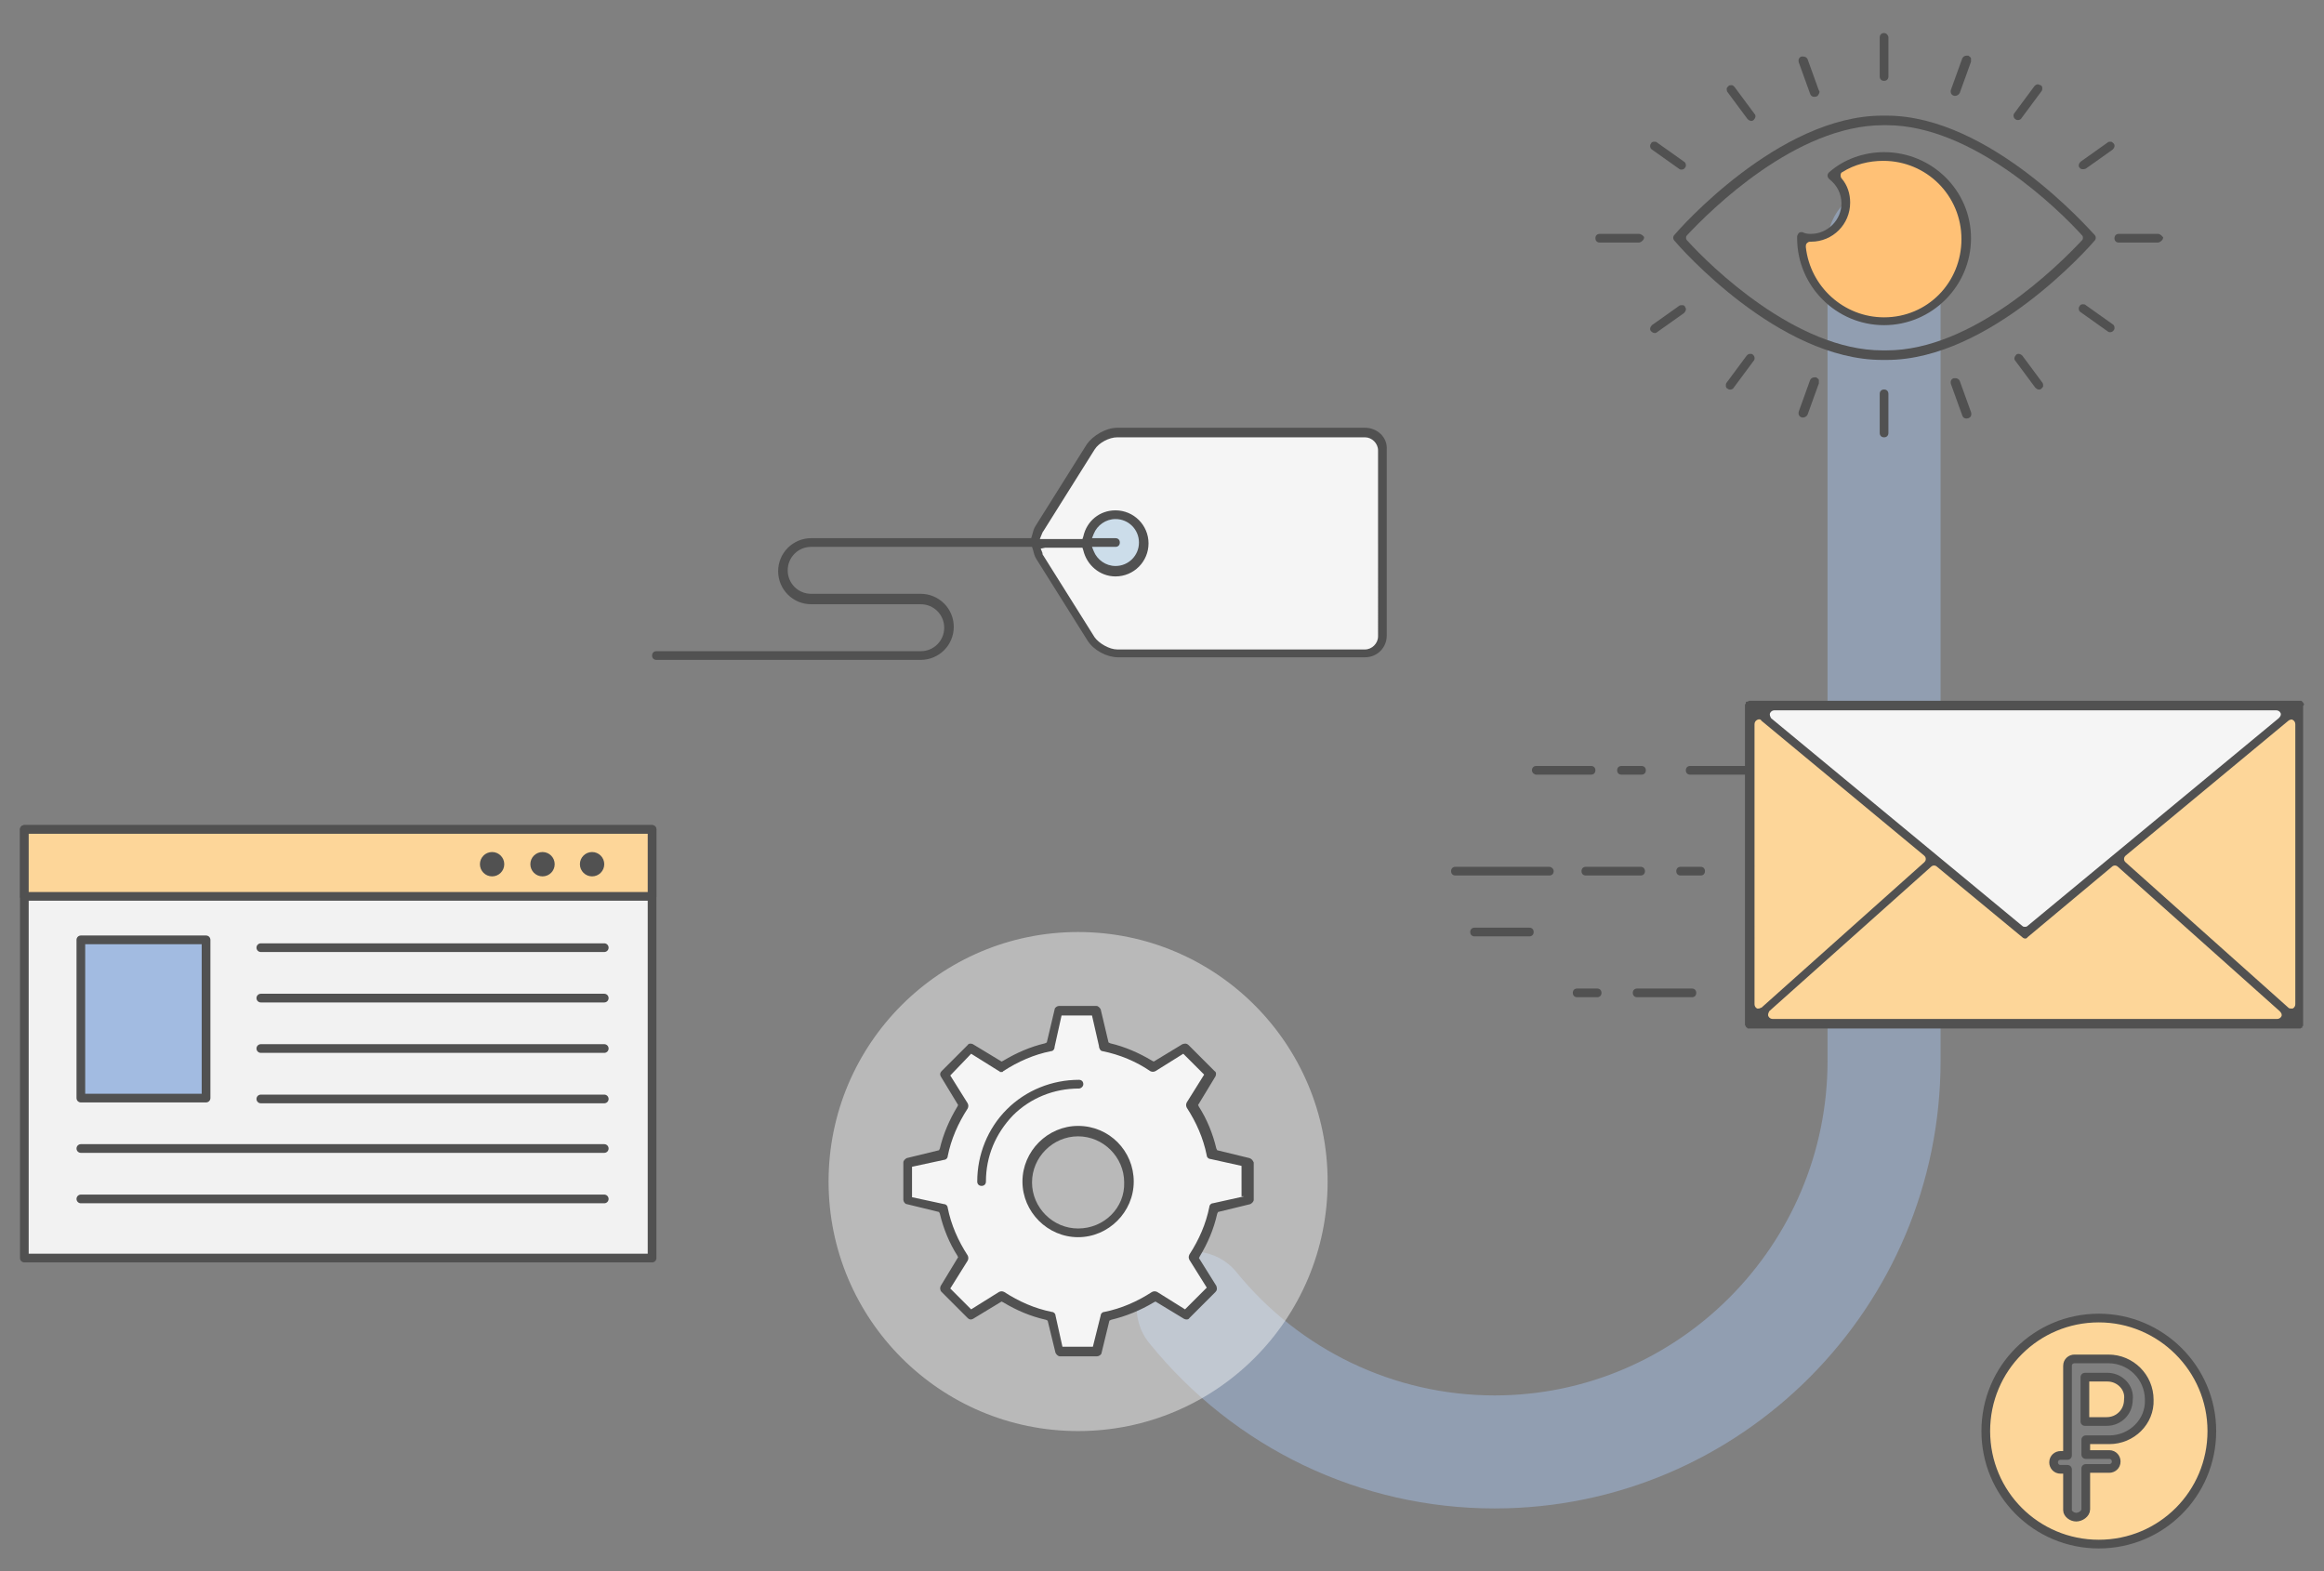 <?xml version="1.0" encoding="utf-8"?>
<!-- Generator: Adobe Illustrator 19.0.0, SVG Export Plug-In . SVG Version: 6.00 Build 0)  -->
<svg version="1.1" id="Background" xmlns="http://www.w3.org/2000/svg" xmlns:xlink="http://www.w3.org/1999/xlink" x="0px" y="0px"
	 viewBox="0 0 267.3 180.7" style="enable-background:new 0 0 267.3 180.7;" xml:space="preserve">
<rect x="0" y="0" width="267.3" height="180.7" fill="#808080" stroke="none"/>
<style type="text/css">
	.st0{fill:#F5F5F5;}
	.st1{fill:#CCDDEA;}
	.st2{fill:#515151;}
	.st3{opacity:0.5;}
	.st4{fill:#A2BBE1;}
	.st5{fill:none;}
	.st6{fill:#FFC176;}
	.st7{fill:#FDD699;}
	.st8{fill:#302D2D;}
	.st9{fill:#F2F2F2;}
	.st10{fill:#FDD699;stroke:#515151;stroke-linecap:round;stroke-linejoin:round;stroke-miterlimit:10;}
	.st11{fill:#F2F2F2;stroke:#515151;stroke-linecap:round;stroke-linejoin:round;stroke-miterlimit:10;}
	.st12{fill:#A2BBE1;stroke:#515151;stroke-linecap:round;stroke-linejoin:round;stroke-miterlimit:10;}
	.st13{fill:none;stroke:#515151;stroke-linecap:round;stroke-linejoin:round;stroke-miterlimit:10;}
</style>
<polygon class="st0" points="119.1,62.5 126,50.8 128.3,49.6 157.3,49.6 159.1,50.9 159.2,73.2 157.7,75.2 128.3,75.2 125.9,74 "/>
<circle class="st1" cx="128.3" cy="62.5" r="3.3"/>
<path class="st2" d="M157,49.2h-28.5c-1.3,0-2.8,0.9-3.5,1.9l-5.9,9.4c-0.2,0.3-0.3,0.7-0.4,1.1l-0.1,0.3H93.3
	c-2.1,0-3.8,1.7-3.8,3.8c0,2.1,1.7,3.8,3.8,3.8h12.6c1.5,0,2.7,1.2,2.7,2.7s-1.2,2.7-2.7,2.7H75.5c-0.3,0-0.5,0.2-0.5,0.5
	s0.2,0.5,0.5,0.5h30.4c2.1,0,3.8-1.7,3.8-3.8s-1.7-3.8-3.8-3.8H93.3c-1.5,0-2.7-1.2-2.7-2.7s1.2-2.7,2.7-2.7h25.4l0.1,0.3
	c0.1,0.4,0.2,0.8,0.4,1.1l5.9,9.4c0.7,1.1,2.2,1.9,3.5,1.9H157c1.4,0,2.5-1.1,2.5-2.5V51.7C159.6,50.3,158.4,49.2,157,49.2z
	 M158.5,73.2c0,0.8-0.7,1.5-1.5,1.5h-28.5c-0.9,0-2.1-0.7-2.6-1.4l-5.9-9.4c-0.1-0.1-0.1-0.2-0.1-0.3l-0.2-0.5l0.5-0.1h4.3l0.1,0.3
	c0.4,1.7,1.9,3,3.7,3c2.1,0,3.8-1.7,3.8-3.8c0-2.1-1.7-3.8-3.8-3.8c-1.8,0-3.3,1.2-3.7,3l-0.1,0.3h-4.9l0.2-0.5
	c0.1-0.2,0.1-0.3,0.2-0.4l5.9-9.4c0.5-0.8,1.7-1.4,2.6-1.4H157c0.8,0,1.5,0.7,1.5,1.5V73.2z M128.3,61.9h-2.7l0.2-0.5
	c0.4-1,1.4-1.7,2.5-1.7c1.5,0,2.7,1.2,2.7,2.7s-1.2,2.7-2.7,2.7c-1.1,0-2.1-0.7-2.5-1.7l-0.2-0.5h2.7c0.3,0,0.5-0.2,0.5-0.5
	S128.6,61.9,128.3,61.9z"/>
<g class="st3">
	<g>
		<g>
			<g>
				<path class="st4" d="M171.9,173.5c-15.4,0-29.9-6.9-39.7-19c-2.3-2.8-1.8-6.9,0.9-9.1c2.8-2.3,6.9-1.8,9.1,0.9
					c7.3,9,18.2,14.2,29.7,14.2c21.1,0,38.3-17.3,38.3-38.5V28c0-3.6,2.9-6.5,6.5-6.5c3.6,0,6.5,2.9,6.5,6.5v94
					C223.2,150.4,200.2,173.5,171.9,173.5z"/>
			</g>
		</g>
	</g>
</g>
<g>
	<path class="st2" d="M216.7,3.8c-0.3,0-0.5,0.2-0.5,0.5l0,4.5c0,0.3,0.2,0.5,0.5,0.5h0c0.3,0,0.5-0.2,0.5-0.5l0-4.5
		C217.2,4.1,217,3.8,216.7,3.8z"/>
	<path class="st2" d="M226.4,6.4c-0.1,0-0.1,0-0.2,0c-0.2,0-0.4,0.1-0.5,0.3l-1.3,3.6c-0.1,0.3,0,0.6,0.3,0.7
		c0.3,0.1,0.6-0.1,0.7-0.3l1.3-3.6c0-0.1,0-0.3,0-0.4S226.5,6.5,226.4,6.4z"/>
	<path class="st2" d="M207.9,6.8c-0.1-0.2-0.3-0.3-0.5-0.3c-0.1,0-0.1,0-0.2,0c-0.3,0.1-0.4,0.4-0.3,0.7l1.3,3.6
		c0.1,0.3,0.4,0.4,0.7,0.3c0.1,0,0.2-0.1,0.3-0.3s0.1-0.3,0-0.4L207.9,6.8z"/>
	<g>
		<path class="st5" d="M216.8,15.1l-0.2,0c-9.4,0-18.8,9-21.8,12.2c2.4,2.6,12.2,12.2,21.7,12.2l0.2,0c0,0,0,0,0,0c0,0,0,0,0,0
			l0.3,0c9.5,0,19.3-9.7,21.7-12.2c-2.4-2.6-12.2-12.2-21.7-12.2L216.8,15.1z"/>
		<path class="st2" d="M217,13.3c-0.1,0-0.1,0-0.2,0l-0.1,0c-0.1,0-0.1,0-0.2,0c-11.9,0-23.4,13.1-23.9,13.7c-0.2,0.2-0.2,0.5,0,0.7
			c0.5,0.6,11.9,13.7,23.9,13.7c0.1,0,0.1,0,0.2,0l0.1,0c0.1,0,0.1,0,0.2,0c11.9,0,23.4-13.1,23.9-13.7c0.2-0.2,0.2-0.5,0-0.7
			C240.4,26.5,228.9,13.3,217,13.3z M239.5,27.6c-2.8,3-12.6,12.7-22.5,12.7l-0.3,0l-0.2,0c-9.9,0-19.8-9.7-22.5-12.7
			c-0.1-0.1-0.1-0.4,0-0.5c2.8-3,12.6-12.7,22.6-12.7l0.2,0l0.2,0c9.9,0,19.8,9.7,22.5,12.7C239.6,27.2,239.6,27.5,239.5,27.6z"/>
		<g>
			<g>
				<path class="st6" d="M216.7,18c-2.3,0-4.4,0.8-6,2.2c1,0.7,1.6,1.9,1.6,3.2c0,2.2-1.8,4-4,4c-0.4,0-0.8-0.1-1.1-0.2
					c0,0.1,0,0.2,0,0.3c0,5.2,4.3,9.5,9.5,9.5c5.2,0,9.5-4.3,9.5-9.5C226.2,22.2,222,18,216.7,18z"/>
			</g>
		</g>
		<path class="st2" d="M216.7,17.5c-2.3,0-4.6,0.8-6.3,2.3c-0.1,0.1-0.2,0.2-0.2,0.4s0.1,0.3,0.2,0.4c0.9,0.7,1.4,1.7,1.4,2.8
			c0,1.9-1.6,3.5-3.5,3.5c-0.3,0-0.6,0-1-0.2c0,0-0.1,0-0.1,0c-0.1,0-0.2,0-0.3,0.1c-0.1,0.1-0.2,0.3-0.2,0.4c0,0.1,0,0.2,0,0.2
			c0,5.5,4.5,10,10,10s10-4.5,10-10S222.2,17.5,216.7,17.5z M216.7,36.5c-4.6,0-8.5-3.5-9-8.1c0-0.1,0-0.3,0.1-0.4
			c0.1-0.1,0.2-0.2,0.4-0.2l0.1,0c2.5,0,4.5-2,4.5-4.5c0-1-0.3-2-1-2.8c-0.1-0.1-0.1-0.3-0.1-0.4c0-0.1,0.1-0.3,0.2-0.3
			c1.4-0.9,3.1-1.3,4.7-1.3c5,0,9,4,9,9S221.7,36.5,216.7,36.5z"/>
		<path class="st2" d="M216.7,44.8c-0.3,0-0.5,0.2-0.5,0.5l0,4.5c0,0.3,0.2,0.5,0.5,0.5h0c0.3,0,0.5-0.2,0.5-0.5l0-4.5
			C217.2,45,217,44.8,216.7,44.8z"/>
		<path class="st2" d="M188.5,26.9l-4.5,0c-0.3,0-0.5,0.2-0.5,0.5s0.2,0.5,0.5,0.5l4.5,0c0.1,0,0.3-0.1,0.4-0.2
			c0.1-0.1,0.2-0.2,0.2-0.4C189.1,27.2,188.8,26.9,188.5,26.9z"/>
		<path class="st2" d="M248.2,26.9l-4.5,0c-0.3,0-0.5,0.2-0.5,0.5s0.2,0.5,0.5,0.5l4.5,0c0.1,0,0.3-0.1,0.4-0.2
			c0.1-0.1,0.2-0.2,0.2-0.4C248.7,27.2,248.5,26.9,248.2,26.9z"/>
		<path class="st2" d="M234.4,9.7c-0.2,0-0.3,0.1-0.4,0.2l-2.3,3.1c-0.2,0.2-0.1,0.6,0.1,0.7c0.2,0.2,0.6,0.1,0.7-0.1l2.3-3.1
			c0.1-0.1,0.1-0.3,0.1-0.4c0-0.1-0.1-0.3-0.2-0.3C234.6,9.8,234.5,9.7,234.4,9.7z"/>
		<path class="st2" d="M239.9,19.4l3.1-2.2c0.2-0.2,0.3-0.5,0.1-0.7c-0.1-0.1-0.2-0.2-0.3-0.2c0,0-0.1,0-0.1,0c-0.1,0-0.2,0-0.3,0.1
			l-3.1,2.2c-0.2,0.2-0.3,0.5-0.1,0.7C239.3,19.5,239.7,19.5,239.9,19.4z"/>
		<path class="st2" d="M190.6,16.4c-0.1-0.1-0.2-0.1-0.3-0.1c0,0-0.1,0-0.1,0c-0.1,0-0.3,0.1-0.3,0.2c-0.2,0.2-0.1,0.6,0.1,0.7
			l3.1,2.2c0.2,0.2,0.6,0.1,0.7-0.1c0.2-0.2,0.1-0.6-0.1-0.7L190.6,16.4z"/>
		<path class="st2" d="M239.9,35.1c-0.1-0.1-0.2-0.1-0.3-0.1c0,0-0.1,0-0.1,0c-0.1,0-0.3,0.1-0.3,0.2c-0.2,0.2-0.1,0.6,0.1,0.7
			l3.1,2.2c0.2,0.2,0.6,0.1,0.7-0.1c0.2-0.2,0.1-0.6-0.1-0.7L239.9,35.1z"/>
		<path class="st2" d="M225.4,43.8c-0.1-0.2-0.3-0.3-0.5-0.3c-0.1,0-0.1,0-0.2,0c-0.3,0.1-0.4,0.4-0.3,0.7l1.3,3.6
			c0.1,0.3,0.4,0.4,0.7,0.3c0.3-0.1,0.4-0.4,0.3-0.7L225.4,43.8z"/>
		<path class="st2" d="M208.9,43.4c-0.1,0-0.1,0-0.2,0c-0.2,0-0.4,0.1-0.5,0.3l-1.3,3.6c-0.1,0.3,0,0.6,0.3,0.7
			c0.3,0.1,0.6-0.1,0.7-0.3l1.3-3.6c0-0.1,0-0.3,0-0.4S209,43.5,208.9,43.4z"/>
		<path class="st2" d="M193.5,35.1C193.5,35.1,193.5,35.1,193.5,35.1c-0.2,0-0.3,0-0.4,0.1l-3.1,2.2c-0.2,0.2-0.3,0.5-0.1,0.7
			c0.2,0.2,0.5,0.3,0.7,0.1l3.1-2.2c0.2-0.2,0.3-0.5,0.1-0.7C193.8,35.2,193.7,35.1,193.5,35.1z"/>
		<path class="st2" d="M199.5,10c-0.1-0.1-0.2-0.2-0.3-0.2c0,0-0.1,0-0.1,0c-0.1,0-0.2,0-0.3,0.1c-0.1,0.1-0.2,0.2-0.2,0.3
			c0,0.1,0,0.3,0.1,0.4l2.3,3.1c0.2,0.2,0.5,0.3,0.7,0.1c0.2-0.2,0.3-0.5,0.1-0.7L199.5,10z"/>
		<path class="st2" d="M232.6,40.9c-0.1-0.1-0.3-0.2-0.4-0.2c-0.1,0-0.2,0-0.3,0.1c-0.2,0.2-0.3,0.5-0.1,0.7l2.3,3.1
			c0.2,0.2,0.5,0.3,0.7,0.1c0.1-0.1,0.2-0.2,0.2-0.3c0-0.1,0-0.3-0.1-0.4L232.6,40.9z"/>
		<path class="st2" d="M201.3,40.7c-0.2,0-0.3,0.1-0.4,0.2l-2.3,3.1c-0.1,0.1-0.1,0.3-0.1,0.4c0,0.1,0.1,0.3,0.2,0.3
			c0.2,0.2,0.6,0.1,0.7-0.1l2.3-3.1c0.2-0.2,0.1-0.6-0.1-0.7C201.6,40.7,201.4,40.7,201.3,40.7z"/>
	</g>
</g>
<g>
	<path class="st2" d="M186.5,89.1h2.3c0.3,0,0.5-0.2,0.5-0.5s-0.2-0.5-0.5-0.5h-2.3c-0.3,0-0.5,0.2-0.5,0.5S186.2,89.1,186.5,89.1z"
		/>
	<path class="st2" d="M176.7,89.1h6.3c0.3,0,0.5-0.2,0.5-0.5s-0.2-0.5-0.5-0.5h-6.3c-0.3,0-0.5,0.2-0.5,0.5S176.5,89.1,176.7,89.1z"
		/>
	<path class="st2" d="M200.7,88.1h-6.3c-0.3,0-0.5,0.2-0.5,0.5s0.2,0.5,0.5,0.5h6.3c0.3,0,0.5-0.2,0.5-0.5S201,88.1,200.7,88.1z"/>
	<path class="st2" d="M195.6,99.7h-2.3c-0.3,0-0.5,0.2-0.5,0.5s0.2,0.5,0.5,0.5h2.3c0.3,0,0.5-0.2,0.5-0.5S195.9,99.7,195.6,99.7z"
		/>
	<path class="st2" d="M178.2,99.7h-10.8c-0.3,0-0.5,0.2-0.5,0.5s0.2,0.5,0.5,0.5h10.8c0.3,0,0.5-0.2,0.5-0.5S178.4,99.7,178.2,99.7z
		"/>
	<path class="st2" d="M188.7,99.7h-6.3c-0.3,0-0.5,0.2-0.5,0.5s0.2,0.5,0.5,0.5h6.3c0.3,0,0.5-0.2,0.5-0.5S189,99.7,188.7,99.7z"/>
	<path class="st2" d="M183.7,113.7h-2.3c-0.3,0-0.5,0.2-0.5,0.5s0.2,0.5,0.5,0.5h2.3c0.3,0,0.5-0.2,0.5-0.5S184,113.7,183.7,113.7z"
		/>
	<path class="st2" d="M194.6,113.7h-6.3c-0.3,0-0.5,0.2-0.5,0.5s0.2,0.5,0.5,0.5h6.3c0.3,0,0.5-0.2,0.5-0.5S194.9,113.7,194.6,113.7
		z"/>
	<path class="st2" d="M175.9,106.7h-6.3c-0.3,0-0.5,0.2-0.5,0.5s0.2,0.5,0.5,0.5h6.3c0.3,0,0.5-0.2,0.5-0.5S176.2,106.7,175.9,106.7
		z"/>
	<g>
		<g>
			<polygon class="st7" points="264.5,80.9 264.5,117.4 243.3,98.5 			"/>
		</g>
	</g>
	<g>
		<g>
			<polygon class="st0" points="264.5,80.9 243.3,98.5 232.9,107.1 222.5,98.5 201.3,80.9 			"/>
		</g>
	</g>
	<g>
		<g>
			<polygon class="st7" points="264.5,117.4 201.3,117.4 222.5,98.5 232.9,107.1 243.3,98.5 			"/>
		</g>
	</g>
	<g>
		<g>
			<polygon class="st7" points="222.5,98.5 201.3,117.4 201.3,80.9 			"/>
		</g>
	</g>
	<path class="st2" d="M265,81C265,81,265,80.9,265,81c0-0.1-0.1-0.1-0.1-0.2c0,0,0,0-0.1-0.1l-0.1-0.1l-0.1,0c-0.1,0-0.1,0-0.1,0
		c0,0-0.1,0-0.1,0l-63.2,0l-0.2,0.1c0,0,0,0-0.1,0c-0.1,0-0.1,0.1-0.1,0.1c0,0,0,0,0,0c0,0,0,0,0,0.1c0,0,0,0.1-0.1,0.1c0,0,0,0,0,0
		c0,0,0,0.1,0,0.2l0,36.5c0,0,0,0.1,0,0.1c0,0.1,0,0.1,0,0.1c0,0,0,0.1,0.1,0.1c0,0,0,0,0,0.1c0,0,0.1,0.1,0.1,0.1
		c0,0,0.1,0,0.1,0.1c0,0,0.1,0,0.1,0h63.3c0.1,0,0.1,0,0.2,0c0.1-0.1,0.1-0.1,0.2-0.1c0,0,0-0.1,0-0.1c0-0.1,0.1-0.1,0.1-0.1
		c0,0,0,0,0-0.1c0,0,0-0.1,0-0.1l0-36.5c0,0,0-0.1,0-0.1C265,81.1,265,81,265,81z M203.6,82c0.1-0.2,0.3-0.3,0.5-0.3h57.7
		c0.2,0,0.4,0.1,0.5,0.3c0.1,0.2,0,0.4-0.2,0.6l-28.9,23.9c-0.1,0.1-0.2,0.1-0.3,0.1s-0.2,0-0.3-0.1l-28.9-23.9
		C203.6,82.4,203.5,82.2,203.6,82z M202.3,116c-0.1,0-0.1,0-0.2,0c-0.2-0.1-0.3-0.3-0.3-0.5V83.3c0-0.2,0.1-0.4,0.3-0.5
		c0.2-0.1,0.4-0.1,0.5,0.1l18.7,15.5c0.1,0.1,0.2,0.2,0.2,0.4s-0.1,0.3-0.2,0.4l-18.7,16.7C202.5,115.9,202.4,116,202.3,116z
		 M262.4,116.9c-0.1,0.2-0.3,0.3-0.5,0.3h-58c-0.2,0-0.4-0.1-0.5-0.3c-0.1-0.2,0-0.4,0.1-0.6l18.6-16.6c0.2-0.2,0.5-0.2,0.7,0
		l9.8,8.1c0.2,0.2,0.5,0.2,0.6,0l9.7-8.1c0.2-0.2,0.5-0.2,0.7,0l18.6,16.6C262.4,116.5,262.5,116.7,262.4,116.9z M264,115.5
		c0,0.2-0.1,0.4-0.3,0.5c-0.1,0-0.1,0-0.2,0c-0.1,0-0.2,0-0.3-0.1l-18.7-16.7c-0.1-0.1-0.2-0.2-0.2-0.4s0.1-0.3,0.2-0.4l18.7-15.5
		c0.1-0.1,0.4-0.2,0.5-0.1c0.2,0.1,0.3,0.3,0.3,0.5V115.5z"/>
	<rect x="265.5" y="117.8" class="st8" width="0" height="0"/>
</g>
<g class="st3">
	<g>
		<circle class="st9" cx="124" cy="135.9" r="28.7"/>
	</g>
</g>
<g>
	<g>
		<g>
			<g>
				<path class="st0" d="M115.2,122.7c1.7-1.1,3.6-1.9,5.7-2.4h0l0.9-4.1h4.3l0.9,4.1h0c2.1,0.4,4,1.2,5.7,2.4l3.5-2.2l3,3l-2.2,3.5
					c1.1,1.7,2,3.6,2.4,5.7l4.1,0.9v4.3l-4.1,0.9c-0.4,2.1-1.2,4-2.4,5.7l2.2,3.5l-3,3l-3.5-2.2c-1.7,1.1-3.6,2-5.7,2.4l-0.9,4.1
					h-4.3l-0.9-4.1c-2.1-0.4-4-1.2-5.7-2.4l-3.5,2.2l-3-3l2.2-3.5c-1.1-1.7-1.9-3.6-2.4-5.7l-4.1-0.9v-4.3l4.1-0.9
					c0.4-2.1,1.2-4,2.4-5.7l-2.2-3.5l3-3L115.2,122.7z M129.9,135.9c0-3.2-2.6-5.9-5.9-5.9c-3.2,0-5.9,2.6-5.9,5.9
					c0,3.2,2.6,5.9,5.9,5.9C127.3,141.8,129.9,139.1,129.9,135.9z"/>
			</g>
		</g>
	</g>
	<g>
		<path class="st2" d="M143.7,133.2l-3.7-0.9l-0.1-0.2c-0.4-1.7-1.1-3.4-2-4.8l-0.1-0.2l2-3.3c0.1-0.2,0.1-0.5-0.1-0.6l-3-3
			c-0.2-0.2-0.4-0.2-0.7-0.1l-3.3,2l-0.2-0.1c-1.5-0.9-3.1-1.6-4.8-2l-0.2-0.1l-0.9-3.8c-0.1-0.2-0.3-0.4-0.5-0.4h-4.3
			c-0.2,0-0.5,0.2-0.5,0.4l-0.9,3.8l-0.2,0.1c-1.7,0.4-3.3,1.1-4.8,2l-0.2,0.1l-3.3-2c-0.2-0.1-0.5-0.1-0.6,0.1l-3,3
			c-0.2,0.2-0.2,0.4-0.1,0.6l2,3.3l-0.1,0.2c-0.9,1.5-1.6,3.1-2,4.8l-0.1,0.2l-3.7,0.9c-0.2,0.1-0.4,0.3-0.4,0.5v4.3
			c0,0.2,0.2,0.5,0.4,0.5l3.7,0.9l0.1,0.2c0.4,1.7,1.1,3.4,2,4.8l0.1,0.2l-2,3.3c-0.1,0.2-0.1,0.5,0.1,0.7l3,3
			c0.2,0.2,0.4,0.2,0.6,0.1l3.3-2l0.2,0.1c1.5,0.9,3.1,1.6,4.9,2l0.2,0.1l0.9,3.7c0.1,0.2,0.3,0.4,0.5,0.4h4.3
			c0.2,0,0.5-0.2,0.5-0.4l0.9-3.7l0.2-0.1c1.7-0.4,3.4-1.1,4.9-2l0.2-0.1l3.3,2c0.2,0.1,0.5,0.1,0.6-0.1l3-3
			c0.2-0.2,0.2-0.4,0.1-0.7l-2-3.2l0.1-0.2c0.9-1.5,1.6-3.1,2-4.9l0.1-0.2l3.7-0.9c0.2-0.1,0.4-0.3,0.4-0.5v-4.3
			C144.1,133.5,144,133.3,143.7,133.2z M143.1,137.6l-3.6,0.8c-0.2,0-0.4,0.2-0.4,0.4c-0.4,2-1.2,3.8-2.3,5.5
			c-0.1,0.2-0.1,0.4,0,0.6l2,3.2l-2.5,2.5l-3.2-2c-0.2-0.1-0.4-0.1-0.6,0c-1.7,1.1-3.5,1.9-5.5,2.3c-0.2,0-0.4,0.2-0.4,0.4l-0.9,3.6
			h-3.5l-0.8-3.6c0-0.2-0.2-0.4-0.4-0.4c-2-0.4-3.8-1.2-5.5-2.3c-0.2-0.1-0.4-0.1-0.6,0l-3.2,2l-2.4-2.4l2-3.2
			c0.1-0.2,0.1-0.4,0-0.6c-1.1-1.7-1.9-3.5-2.3-5.5c0-0.2-0.2-0.4-0.4-0.4l-3.7-0.8v-3.5l3.7-0.8c0.2,0,0.4-0.2,0.4-0.4
			c0.4-2,1.2-3.8,2.3-5.5c0.1-0.2,0.1-0.4,0-0.6l-2-3.2l2.4-2.5l3.2,2c0,0,0.1,0,0.1,0.1l0.1,0c0,0,0.1,0,0.1,0c0,0,0.1,0,0.1,0
			l0.1-0.1c1.7-1.1,3.5-1.9,5.5-2.3c0.2,0,0.4-0.2,0.4-0.5l0.8-3.6h3.5l0.8,3.5c0,0.3,0.2,0.6,0.4,0.6c2,0.4,3.9,1.2,5.5,2.3
			c0.2,0.1,0.4,0.1,0.6,0l3.2-2l2.4,2.4l-2,3.2c-0.1,0.2-0.1,0.4,0,0.6c1.1,1.7,1.9,3.5,2.3,5.5c0,0.2,0.2,0.4,0.4,0.4l3.6,0.8
			V137.6z"/>
		<path class="st2" d="M139.4,133.3c-0.2,0-0.4-0.2-0.4-0.4C139.1,133.1,139.2,133.3,139.4,133.3z"/>
		<path class="st2" d="M124,129.5c-3.5,0-6.4,2.9-6.4,6.4c0,3.5,2.9,6.4,6.4,6.4c3.5,0,6.4-2.9,6.4-6.4
			C130.4,132.4,127.6,129.5,124,129.5z M124,141.3c-2.9,0-5.3-2.4-5.3-5.3c0-2.9,2.4-5.3,5.3-5.3c2.9,0,5.3,2.4,5.3,5.3
			C129.4,138.9,127,141.3,124,141.3z"/>
		<path class="st2" d="M124.6,124.7c0-0.3-0.2-0.5-0.5-0.5c-3.1,0-6.1,1.2-8.3,3.4c-2.2,2.2-3.4,5.2-3.4,8.3c0,0.3,0.2,0.5,0.5,0.5
			s0.5-0.2,0.5-0.5c0-2.9,1.1-5.5,3.1-7.6c2-2,4.7-3.1,7.6-3.1C124.3,125.2,124.6,125,124.6,124.7z"/>
	</g>
</g>
<path class="st10" d="M241.4,151.6c-7.2,0-13,5.8-13,13c0,7.2,5.8,13,13,13s13-5.8,13-13C254.4,157.4,248.5,151.6,241.4,151.6z
	 M242.6,165.6l-2.7,0v1.7l2.7,0c0.5,0,0.8,0.4,0.8,0.8c0,0.5-0.4,0.8-0.8,0.8l-2.7,0v4.7c0,0.5-0.6,0.9-1.1,0.9c-0.5,0-1-0.4-1-0.8
	v-4.7H237c-0.5,0-0.8-0.4-0.8-0.8c0-0.5,0.4-0.8,0.8-0.8h0.8v-10.3c0-0.5,0.4-0.8,0.8-0.8h0h3.9c0,0,0,0,0,0c2.6,0,4.7,2.1,4.7,4.7
	C247.3,163.5,245.2,165.6,242.6,165.6z"/>
<path class="st10" d="M242.4,158.4C242.4,158.4,242.4,158.4,242.4,158.4l-2.6,0v5.1h2.5c1.4,0,2.5-1.1,2.5-2.5
	C245,159.6,243.8,158.4,242.4,158.4z"/>
<g>
	<rect x="2.8" y="95.4" class="st11" width="72.2" height="49.3"/>
	<rect x="9.3" y="108.1" class="st12" width="14.4" height="18.2"/>
	<rect x="2.8" y="95.4" class="st10" width="72.2" height="7.7"/>
	<line class="st13" x1="30" y1="109" x2="69.5" y2="109"/>
	<line class="st13" x1="30" y1="114.8" x2="69.5" y2="114.8"/>
	<line class="st13" x1="30" y1="120.6" x2="69.5" y2="120.6"/>
	<line class="st13" x1="30" y1="126.4" x2="69.5" y2="126.4"/>
	<line class="st13" x1="9.3" y1="132.1" x2="69.5" y2="132.1"/>
	<line class="st13" x1="9.3" y1="137.9" x2="69.5" y2="137.9"/>
	<circle class="st2" cx="68.1" cy="99.4" r="1.4"/>
	<circle class="st2" cx="62.4" cy="99.4" r="1.4"/>
	<circle class="st2" cx="56.6" cy="99.4" r="1.4"/>
</g>
</svg>
